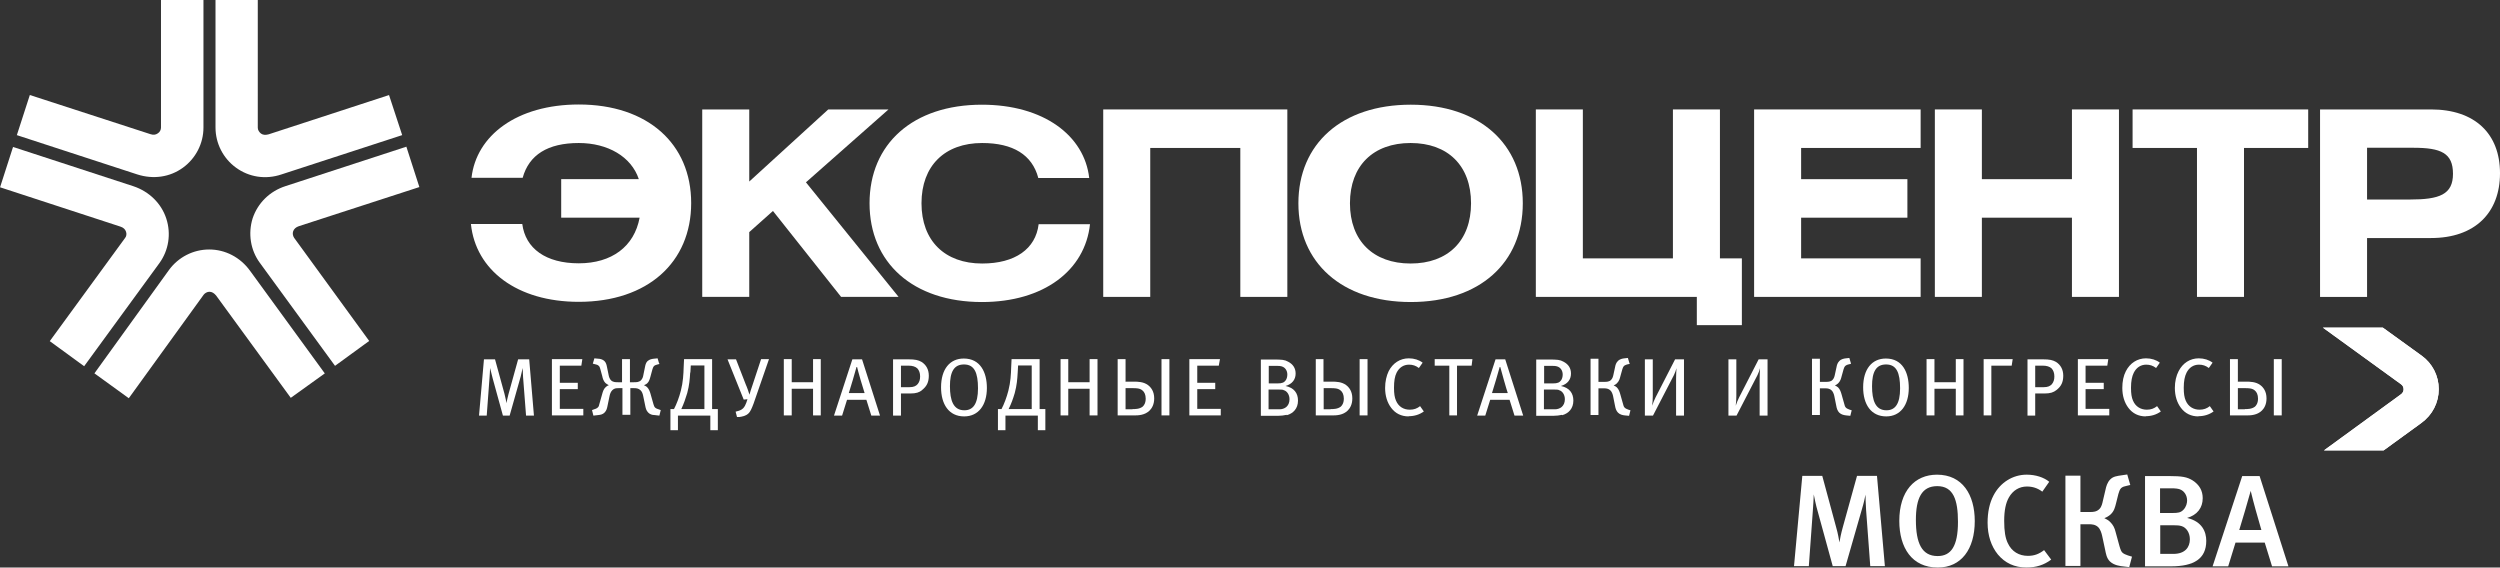 <?xml version="1.0" encoding="UTF-8"?> <svg xmlns="http://www.w3.org/2000/svg" xmlns:xlink="http://www.w3.org/1999/xlink" id="_лой_2" viewBox="0 0 126.56 28.73"><rect x="0" y="0" width="126.56" height="28.73" fill="#333333" stroke="none"/><defs><style>.cls-1{fill:#fff;}.cls-2{clip-path:url(#clippath-1);}</style><clipPath id="clippath-1"><path id="SVGID-2" class="cls-1" d="M117.6,16.59l3.96,2.87c.08,.06,.12,.15,.12,.25,0,.1-.05,.2-.16,.27l-3.87,2.82h3.02l1.9-1.38c.57-.41,.89-1.04,.89-1.72,0-.67-.32-1.3-.86-1.69l-1.98-1.43h-3.03Z"></path></clipPath></defs><g id="Layer_1"><g><path class="cls-1" d="M23.87,9c.24-2.14,2.3-3.71,5.43-3.71,3.49,0,5.69,1.99,5.69,4.99s-2.2,5-5.69,5c-3.12,0-5.22-1.6-5.46-3.94h2.6c.16,1.24,1.19,1.99,2.86,1.99s2.81-.85,3.08-2.31h-3.97v-1.95h3.93c-.38-1.14-1.57-1.83-3.04-1.83-1.57,0-2.52,.6-2.84,1.76h-2.59Z"></path><polygon class="cls-1" points="37.93 9.19 41.93 5.54 44.98 5.54 40.8 9.23 45.49 15.03 42.58 15.03 39.13 10.68 37.93 11.75 37.93 15.03 35.55 15.03 35.55 5.54 37.93 5.54 37.93 9.19"></polygon><path class="cls-1" d="M52.56,9c-.31-1.16-1.27-1.76-2.84-1.76-1.89,0-3.07,1.15-3.07,3.05s1.18,3.05,3.07,3.05c1.67,0,2.71-.74,2.86-1.99h2.6c-.25,2.34-2.34,3.94-5.47,3.94-3.49,0-5.69-1.99-5.69-5s2.2-4.99,5.69-4.99c3.13,0,5.19,1.57,5.43,3.71h-2.59Z"></path><polygon class="cls-1" points="65.17 5.54 65.17 15.03 62.79 15.03 62.79 7.49 58.23 7.49 58.23 15.03 55.85 15.03 55.85 5.54 65.17 5.54"></polygon><path class="cls-1" d="M68.34,10.29c0,1.9,1.18,3.05,3.07,3.05s3.06-1.15,3.06-3.05-1.17-3.05-3.06-3.05-3.07,1.15-3.07,3.05m8.75,0c0,3.01-2.18,5-5.67,5s-5.69-1.99-5.69-5,2.2-4.99,5.69-4.99,5.67,1.99,5.67,4.99"></path><polygon class="cls-1" points="80.13 13.08 84.69 13.08 84.69 5.54 87.07 5.54 87.07 13.08 88.18 13.08 88.18 16.46 85.9 16.46 85.9 15.03 77.75 15.03 77.75 5.54 80.13 5.54 80.13 13.08"></polygon><polygon class="cls-1" points="97.23 5.54 97.23 7.49 91.18 7.49 91.18 9.07 96.56 9.07 96.56 11.02 91.18 11.02 91.18 13.08 97.23 13.08 97.23 15.03 88.8 15.03 88.8 5.54 97.23 5.54"></polygon><polygon class="cls-1" points="100.33 9.07 104.89 9.07 104.89 5.54 107.27 5.54 107.27 15.03 104.89 15.03 104.89 11.02 100.33 11.02 100.33 15.03 97.95 15.03 97.95 5.54 100.33 5.54 100.33 9.07"></polygon><polygon class="cls-1" points="116.85 5.54 116.85 7.49 113.6 7.49 113.6 15.03 111.22 15.03 111.22 7.49 107.96 7.49 107.96 5.54 116.85 5.54"></polygon><path class="cls-1" d="M119.83,10.1h2.18c1.48,0,2.17-.25,2.17-1.3s-.6-1.32-2.01-1.32h-2.34v2.61Zm-2.38-4.56h5.62c2.22,0,3.49,1.23,3.49,3.23s-1.27,3.28-3.49,3.28h-3.24v2.98h-2.38V5.54Z"></path><path class="cls-1" d="M.85,6.84l6.1,1.99c.81,.26,1.65,.14,2.31-.34,.65-.47,1.04-1.23,1.04-2.03V0h-2.15V6.46c0,.11-.06,.23-.16,.29-.11,.08-.23,.09-.38,.04L1.51,4.81l-.66,2.04Z"></path><path class="cls-1" d="M19.7,4.81l-6.1,1.99c-.15,.04-.28,.04-.39-.04-.09-.07-.16-.18-.16-.29V0h-2.14V6.46c0,.8,.39,1.56,1.04,2.03,.66,.48,1.5,.61,2.3,.34l6.11-1.99-.67-2.04Z"></path><path class="cls-1" d="M16.44,18.9l-3.78-5.19c-.5-.69-1.26-1.08-2.07-1.08s-1.56,.39-2.03,1.03l-3.78,5.24,1.74,1.26,3.79-5.24c.06-.08,.18-.15,.29-.15,.13,0,.24,.07,.34,.19l3.78,5.18,1.74-1.25Z"></path><path class="cls-1" d="M20.56,7.43l-6.1,1.99c-.81,.26-1.41,.86-1.67,1.63-.24,.77-.11,1.61,.36,2.25l3.81,5.22,1.73-1.26-3.8-5.22c-.06-.09-.09-.22-.05-.33,.04-.12,.14-.21,.29-.26l6.1-1.98-.66-2.05Z"></path><path class="cls-1" d="M0,9.48l6.09,1.99c.16,.05,.25,.14,.29,.26,.04,.11,.02,.24-.05,.32l-3.81,5.22,1.74,1.27,3.81-5.22c.47-.65,.6-1.48,.35-2.25-.25-.77-.86-1.37-1.66-1.64L.66,7.44l-.66,2.05Z"></path><g><path id="SVGID" class="cls-1" d="M117.6,16.59l3.96,2.87c.08,.06,.12,.15,.12,.25,0,.1-.05,.2-.16,.27l-3.87,2.82h3.02l1.9-1.38c.57-.41,.89-1.04,.89-1.72,0-.67-.32-1.3-.86-1.69l-1.98-1.43h-3.03Z"></path><g class="cls-2"><rect class="cls-1" x="117.6" y="16.59" width="5.87" height="6.21"></rect></g></g><path class="cls-1" d="M26.63,21.03l-.15-1.94c-.01-.15-.02-.38-.02-.46h0c-.02,.08-.06,.27-.1,.43l-.56,1.98h-.34l-.52-1.89c-.06-.22-.11-.45-.13-.52h0c0,.1-.02,.37-.03,.52l-.14,1.89h-.39l.25-2.85h.56l.48,1.75c.06,.23,.09,.41,.1,.47h0c.01-.07,.05-.26,.1-.45l.49-1.77h.56l.24,2.85h-.4Z"></path><polygon class="cls-1" points="27.94 21.03 27.94 18.18 29.48 18.18 29.43 18.51 28.34 18.51 28.34 19.38 29.25 19.38 29.25 19.7 28.34 19.7 28.34 20.7 29.53 20.7 29.53 21.03 27.94 21.03"></polygon><g><path class="cls-1" d="M33.41,18.42l-.12,.03c-.06,.02-.13,.03-.18,.08-.04,.04-.06,.1-.08,.16l-.1,.37c-.03,.11-.07,.26-.16,.34-.05,.05-.12,.08-.17,.1h0c.05,.03,.11,.05,.16,.1,.09,.09,.14,.22,.17,.33l.15,.53c.02,.06,.04,.13,.08,.17,.05,.05,.14,.08,.21,.1l.08,.03-.07,.28-.26-.03c-.09,0-.22-.03-.31-.13-.09-.09-.12-.21-.14-.31l-.11-.53c-.02-.09-.05-.21-.14-.29-.1-.09-.21-.1-.31-.1h-.2v1.35h-.4v-1.35h-.2c-.1,0-.21,0-.31,.1-.08,.08-.12,.19-.14,.29l-.11,.53c-.02,.1-.05,.22-.14,.31-.09,.1-.22,.12-.31,.13l-.26,.03-.07-.28,.08-.03c.07-.02,.16-.05,.21-.1,.05-.04,.07-.11,.08-.17l.15-.53c.03-.11,.07-.24,.17-.33,.05-.05,.1-.08,.16-.1h0c-.06-.03-.12-.07-.17-.11-.09-.09-.14-.23-.16-.34l-.1-.37c-.02-.07-.04-.13-.08-.16-.05-.05-.12-.07-.18-.08l-.12-.03,.08-.27,.2,.02c.08,0,.22,.03,.31,.12,.09,.09,.11,.21,.13,.31l.08,.39c.01,.07,.05,.21,.13,.28,.1,.09,.23,.09,.34,.09h.21v-1.17h.4v1.17h.21c.11,0,.24,0,.34-.09,.09-.08,.12-.21,.13-.28l.08-.39c.02-.1,.04-.22,.13-.31,.1-.09,.23-.11,.31-.12l.2-.02,.08,.27Z"></path><path class="cls-1" d="M34.94,18.86c-.02,.33-.04,.63-.15,1.04-.08,.27-.17,.53-.3,.81h1.17v-2.21h-.69l-.02,.36Zm1.11,1.85h.29v1.07h-.38v-.74h-1.64v.74h-.38v-1.07h.18c.14-.27,.26-.59,.35-.94,.11-.43,.13-.83,.14-1.17l.02-.42h1.42v2.53Z"></path><path class="cls-1" d="M37.78,19.52c.06,.16,.11,.28,.16,.46,.05-.17,.08-.27,.16-.5l.43-1.3h.4l-.78,2.25c-.1,.27-.17,.41-.25,.49-.14,.14-.33,.17-.47,.19h-.12l-.07-.27,.07-.02c.09-.02,.22-.06,.31-.15,.07-.07,.13-.19,.16-.28l.06-.18-.19,.02-.82-2.04h.43l.52,1.34Z"></path></g><polygon class="cls-1" points="41.16 21.03 41.16 19.68 40.08 19.68 40.08 21.03 39.68 21.03 39.68 18.18 40.08 18.18 40.08 19.35 41.16 19.35 41.16 18.18 41.55 18.18 41.55 21.03 41.16 21.03"></polygon><g><path class="cls-1" d="M43.39,18.58h-.03c-.04,.16-.34,1.18-.39,1.32h.8c-.05-.13-.35-1.16-.38-1.32m.72,2.46l-.25-.8h-.98l-.25,.8h-.41l.93-2.85h.49l.91,2.85h-.44Z"></path><path class="cls-1" d="M46.44,18.65c-.1-.09-.24-.14-.46-.14h-.37v1.09h.44c.19,0,.32-.05,.41-.16,.08-.1,.12-.22,.12-.38,0-.18-.05-.31-.14-.41m.24,1.1c-.14,.11-.29,.17-.6,.17h-.47v1.12h-.4v-2.85h.76c.37,0,.52,.04,.68,.13,.24,.15,.37,.39,.37,.7,0,.32-.1,.54-.35,.73"></path><path class="cls-1" d="M48.8,18.45c-.51,0-.71,.38-.71,1.1s.17,1.22,.73,1.22c.44,0,.69-.32,.69-1.11s-.18-1.21-.71-1.21m.01,2.63c-.78,0-1.17-.62-1.17-1.47,0-.93,.45-1.46,1.15-1.46,.84,0,1.17,.7,1.17,1.49,0,.86-.42,1.44-1.15,1.44"></path><path class="cls-1" d="M51.52,18.86c-.02,.33-.04,.63-.15,1.04-.08,.27-.17,.53-.31,.81h1.17v-2.21h-.69l-.02,.36Zm1.11,1.85h.29v1.07h-.38v-.74h-1.64v.74h-.38v-1.07h.18c.14-.27,.26-.59,.35-.94,.11-.43,.13-.83,.14-1.17l.02-.42h1.42v2.53Z"></path></g><polygon class="cls-1" points="55.16 21.03 55.16 19.68 54.08 19.68 54.08 21.03 53.69 21.03 53.69 18.18 54.08 18.18 54.08 19.35 55.16 19.35 55.16 18.18 55.56 18.18 55.56 21.03 55.16 21.03"></polygon><path class="cls-1" d="M59.2,21.03h-.4v-2.85h.4v2.85Zm-1.87-.32c.14,0,.35,0,.51-.12,.06-.05,.16-.17,.16-.41,0-.2-.07-.34-.16-.41-.13-.12-.33-.12-.49-.12h-.37v1.07h.36Zm-.36-1.39h.42c.23,0,.5,.01,.72,.17,.16,.12,.32,.32,.32,.68,0,.31-.12,.5-.23,.61-.24,.24-.58,.25-.77,.25h-.85v-2.85h.4v1.13Z"></path><polygon class="cls-1" points="60.21 21.03 60.21 18.18 61.76 18.18 61.7 18.51 60.61 18.51 60.61 19.38 61.52 19.38 61.52 19.7 60.61 19.7 60.61 20.7 61.8 20.7 61.8 21.03 60.21 21.03"></polygon><g><path class="cls-1" d="M64.97,19.74c-.07-.02-.16-.02-.3-.02h-.45v1h.56c.23,0,.5-.14,.5-.51,0-.23-.13-.42-.3-.46m-.08-1.2c-.07-.02-.14-.03-.29-.03h-.38v.89h.44c.25,0,.34-.05,.42-.16,.05-.07,.08-.18,.08-.29,0-.2-.11-.36-.28-.41m.25,2.45c-.13,.03-.3,.05-.45,.05h-.86v-2.85h.6c.48,0,.6,.01,.78,.11,.25,.13,.38,.33,.38,.6,0,.3-.17,.53-.51,.63,.43,.09,.63,.36,.63,.74,0,.4-.24,.65-.57,.74"></path><path class="cls-1" d="M69.23,21.03h-.4v-2.85h.4v2.85Zm-1.87-.32c.14,0,.35,0,.51-.12,.06-.05,.16-.17,.16-.41,0-.2-.07-.34-.16-.41-.13-.12-.33-.12-.49-.12h-.37v1.07h.36Zm-.36-1.39h.42c.23,0,.5,.01,.72,.17,.16,.12,.32,.32,.32,.68,0,.31-.12,.5-.23,.61-.24,.24-.58,.25-.77,.25h-.85v-2.85h.39v1.13Z"></path><path class="cls-1" d="M71.31,21.08c-.37,0-.67-.15-.88-.43-.2-.26-.31-.61-.31-1.01,0-.33,.07-.62,.18-.85,.21-.41,.58-.65,1.02-.65,.27,0,.52,.08,.7,.22l-.19,.27c-.16-.12-.31-.17-.5-.17-.28,0-.5,.15-.63,.41-.09,.18-.13,.42-.13,.76,0,.3,.03,.49,.1,.65,.13,.31,.39,.46,.7,.46,.21,0,.37-.06,.52-.18l.19,.27c-.22,.16-.48,.24-.77,.24"></path></g><polygon class="cls-1" points="74.5 18.51 73.76 18.51 73.76 21.03 73.37 21.03 73.37 18.51 72.63 18.51 72.63 18.18 74.54 18.18 74.5 18.51"></polygon><g><path class="cls-1" d="M75.94,18.58h-.02c-.04,.16-.34,1.18-.39,1.32h.8c-.05-.13-.34-1.16-.38-1.32m.72,2.46l-.25-.8h-.98l-.25,.8h-.41l.93-2.85h.49l.91,2.85h-.44Z"></path><path class="cls-1" d="M78.91,19.74c-.07-.02-.16-.02-.3-.02h-.45v1h.56c.23,0,.5-.14,.5-.51,0-.23-.13-.42-.3-.46m-.08-1.2c-.07-.02-.14-.03-.29-.03h-.38v.89h.44c.25,0,.34-.05,.42-.16,.05-.07,.08-.18,.08-.29,0-.2-.11-.36-.28-.41m.25,2.45c-.13,.03-.3,.05-.45,.05h-.86v-2.85h.6c.48,0,.6,.01,.78,.11,.25,.13,.38,.33,.38,.6,0,.3-.17,.53-.51,.63,.43,.09,.63,.36,.63,.74,0,.4-.24,.65-.57,.74"></path><path class="cls-1" d="M82.51,18.42l-.14,.03s-.1,.03-.15,.07c-.05,.05-.07,.11-.09,.17l-.1,.36c-.03,.12-.06,.24-.18,.36-.05,.05-.11,.08-.16,.1h0c.06,.03,.12,.06,.16,.1,.1,.1,.14,.23,.17,.33l.15,.53c.01,.05,.03,.12,.08,.17,.05,.05,.12,.07,.19,.1l.1,.03-.07,.28-.21-.02c-.11-.01-.25-.04-.35-.14-.09-.09-.13-.22-.15-.34l-.1-.5c-.02-.1-.07-.23-.14-.29-.08-.08-.2-.1-.28-.1h-.32v1.35h-.4v-2.85h.4v1.17h.32c.08,0,.23,0,.32-.1,.07-.07,.1-.17,.12-.27l.08-.37c.02-.11,.05-.22,.14-.31,.1-.11,.25-.13,.33-.14l.18-.02,.08,.27Z"></path><path class="cls-1" d="M84.85,21.03v-1.83c0-.15,.01-.43,.02-.56-.02,.09-.08,.25-.13,.35l-1.06,2.05h-.41v-2.85h.4v1.86c0,.13-.01,.34-.03,.49,.04-.13,.11-.3,.17-.42l.99-1.93h.45v2.85h-.4Z"></path><path class="cls-1" d="M89.08,21.03v-1.83c0-.15,.01-.43,.02-.56-.02,.09-.08,.25-.13,.35l-1.06,2.05h-.41v-2.85h.4v1.86c0,.13-.01,.34-.03,.49,.04-.13,.11-.3,.17-.42l.99-1.93h.45v2.85h-.4Z"></path><path class="cls-1" d="M93.7,18.42l-.13,.03c-.05,.01-.1,.03-.15,.07-.05,.05-.07,.11-.09,.17l-.1,.36c-.03,.12-.06,.24-.18,.36-.05,.05-.11,.08-.16,.1h0c.06,.03,.11,.06,.16,.1,.1,.1,.14,.23,.17,.33l.15,.53c.01,.05,.03,.12,.08,.17,.05,.05,.12,.07,.19,.1l.1,.03-.07,.28-.2-.02c-.11-.01-.26-.04-.36-.14-.09-.09-.13-.22-.15-.34l-.1-.5c-.02-.1-.07-.23-.14-.29-.08-.08-.2-.1-.27-.1h-.32v1.35h-.4v-2.85h.4v1.17h.32c.08,0,.23,0,.32-.1,.07-.07,.1-.17,.12-.27l.08-.37c.02-.11,.05-.22,.14-.31,.1-.11,.25-.13,.33-.14l.18-.02,.08,.27Z"></path><path class="cls-1" d="M95.48,18.45c-.51,0-.71,.38-.71,1.1s.17,1.22,.73,1.22c.44,0,.69-.32,.69-1.11s-.18-1.21-.71-1.21m.01,2.63c-.78,0-1.17-.62-1.17-1.47,0-.93,.45-1.46,1.15-1.46,.84,0,1.16,.7,1.16,1.49,0,.86-.42,1.44-1.14,1.44"></path></g><polygon class="cls-1" points="99.01 21.03 99.01 19.68 97.93 19.68 97.93 21.03 97.53 21.03 97.53 18.18 97.93 18.18 97.93 19.35 99.01 19.35 99.01 18.18 99.4 18.18 99.4 21.03 99.01 21.03"></polygon><polygon class="cls-1" points="101.84 18.51 100.81 18.51 100.81 21.03 100.42 21.03 100.42 18.18 101.89 18.18 101.84 18.51"></polygon><path class="cls-1" d="M103.86,18.65c-.1-.09-.24-.14-.46-.14h-.37v1.09h.44c.19,0,.32-.05,.41-.16,.08-.1,.12-.22,.12-.38,0-.18-.05-.31-.14-.41m.24,1.1c-.14,.11-.3,.17-.6,.17h-.47v1.12h-.39v-2.85h.76c.37,0,.52,.04,.68,.13,.24,.15,.37,.39,.37,.7,0,.32-.1,.54-.35,.73"></path><polygon class="cls-1" points="105.19 21.03 105.19 18.18 106.73 18.18 106.68 18.51 105.58 18.51 105.58 19.38 106.5 19.38 106.5 19.7 105.58 19.7 105.58 20.7 106.78 20.7 106.78 21.03 105.19 21.03"></polygon><g><path class="cls-1" d="M108.63,21.08c-.37,0-.67-.15-.88-.43-.2-.26-.31-.61-.31-1.01,0-.33,.06-.62,.18-.85,.21-.41,.58-.65,1.02-.65,.27,0,.52,.08,.7,.22l-.19,.27c-.16-.12-.31-.17-.5-.17-.28,0-.5,.15-.63,.41-.09,.18-.14,.42-.14,.76,0,.3,.03,.49,.1,.65,.13,.31,.4,.46,.7,.46,.21,0,.37-.06,.52-.18l.19,.27c-.22,.16-.48,.24-.77,.24"></path><path class="cls-1" d="M111.29,21.08c-.37,0-.67-.15-.88-.43-.2-.26-.31-.61-.31-1.01,0-.33,.07-.62,.19-.85,.21-.41,.58-.65,1.02-.65,.27,0,.52,.08,.7,.22l-.19,.27c-.16-.12-.31-.17-.5-.17-.28,0-.5,.15-.63,.41-.09,.18-.14,.42-.14,.76,0,.3,.03,.49,.1,.65,.13,.31,.4,.46,.7,.46,.21,0,.37-.06,.52-.18l.19,.27c-.22,.16-.48,.24-.77,.24"></path><path class="cls-1" d="M115.51,21.03h-.4v-2.85h.4v2.85Zm-1.87-.32c.14,0,.35,0,.51-.12,.06-.05,.16-.17,.16-.41,0-.2-.07-.34-.16-.41-.13-.12-.33-.12-.49-.12h-.37v1.07h.36Zm-.36-1.39h.42c.23,0,.5,.01,.72,.17,.16,.12,.32,.32,.32,.68,0,.31-.12,.5-.23,.61-.24,.24-.58,.25-.77,.25h-.85v-2.85h.4v1.13Z"></path><path class="cls-1" d="M94.68,28.66l-.21-2.83c-.02-.29-.03-.65-.03-.79-.03,.15-.09,.44-.18,.73l-.83,2.89h-.65l-.76-2.77c-.09-.3-.17-.71-.2-.86,0,.15-.03,.59-.05,.87l-.2,2.76h-.75l.42-4.57h1.01l.7,2.59c.11,.38,.14,.64,.17,.78,.02-.14,.08-.45,.17-.77l.72-2.6h1.01l.4,4.57h-.75Z"></path><path class="cls-1" d="M98.07,24.61c-.79,0-1.08,.62-1.08,1.71,0,1.18,.3,1.83,1.1,1.83,.68,0,1.03-.5,1.03-1.73,0-1.11-.23-1.81-1.05-1.81m.02,4.12c-1.3,0-1.94-1-1.94-2.36,0-1.5,.77-2.34,1.91-2.34,1.29,0,1.91,1.02,1.91,2.35,0,1.43-.69,2.35-1.87,2.35"></path><path class="cls-1" d="M102.59,28.73c-.61,0-1.09-.23-1.45-.66-.34-.42-.52-.97-.52-1.61,0-.54,.1-1,.3-1.38,.34-.65,.97-1.05,1.68-1.05,.44,0,.86,.13,1.14,.36l-.35,.5c-.24-.18-.49-.26-.78-.26-.39,0-.71,.2-.91,.55-.16,.28-.24,.66-.24,1.19s.06,.87,.18,1.12c.2,.44,.58,.65,1.02,.65,.32,0,.56-.09,.82-.29l.36,.48c-.36,.27-.76,.4-1.25,.4"></path><path class="cls-1" d="M107.85,24.55l-.21,.05c-.09,.02-.18,.04-.26,.11-.07,.07-.11,.19-.14,.3l-.12,.48c-.05,.19-.09,.38-.27,.55-.09,.08-.2,.15-.32,.19h0c.09,.05,.19,.09,.28,.18,.17,.16,.24,.32,.29,.52l.2,.73c.05,.17,.09,.27,.15,.32,.05,.05,.18,.11,.28,.14l.2,.06-.14,.53-.25-.03c-.22-.02-.52-.06-.73-.26-.17-.17-.2-.4-.24-.59l-.15-.7c-.03-.14-.09-.34-.21-.45-.14-.13-.32-.14-.45-.14h-.44v2.11h-.76v-4.57h.76v1.84h.5c.15,0,.32-.01,.46-.15,.12-.12,.15-.3,.18-.43l.13-.55c.03-.15,.09-.37,.24-.52,.15-.15,.32-.17,.59-.21l.27-.04,.15,.52Z"></path><path class="cls-1" d="M110.43,26.63c-.11-.03-.2-.04-.42-.04h-.65v1.45h.67c.58,0,.83-.33,.83-.74,0-.33-.18-.6-.43-.67m-.08-1.86c-.09-.03-.21-.05-.43-.05h-.57v1.25h.63c.28,0,.42-.02,.56-.17,.14-.15,.18-.34,.18-.46,0-.27-.15-.49-.37-.57m-.43,3.9h-1.33v-4.57h1.21c.68,0,.92,.05,1.2,.22,.34,.22,.51,.52,.51,.9,0,.49-.28,.85-.79,1,.76,.18,.97,.7,.97,1.16,0,.91-.63,1.29-1.78,1.29"></path><path class="cls-1" d="M114.48,26.83c-.2-.69-.39-1.35-.54-1.98-.19,.69-.39,1.35-.58,1.98h1.12Zm.54,1.84l-.37-1.2h-1.48l-.37,1.2h-.79l1.5-4.57h.88l1.46,4.57h-.83Z"></path></g></g></g></svg> 